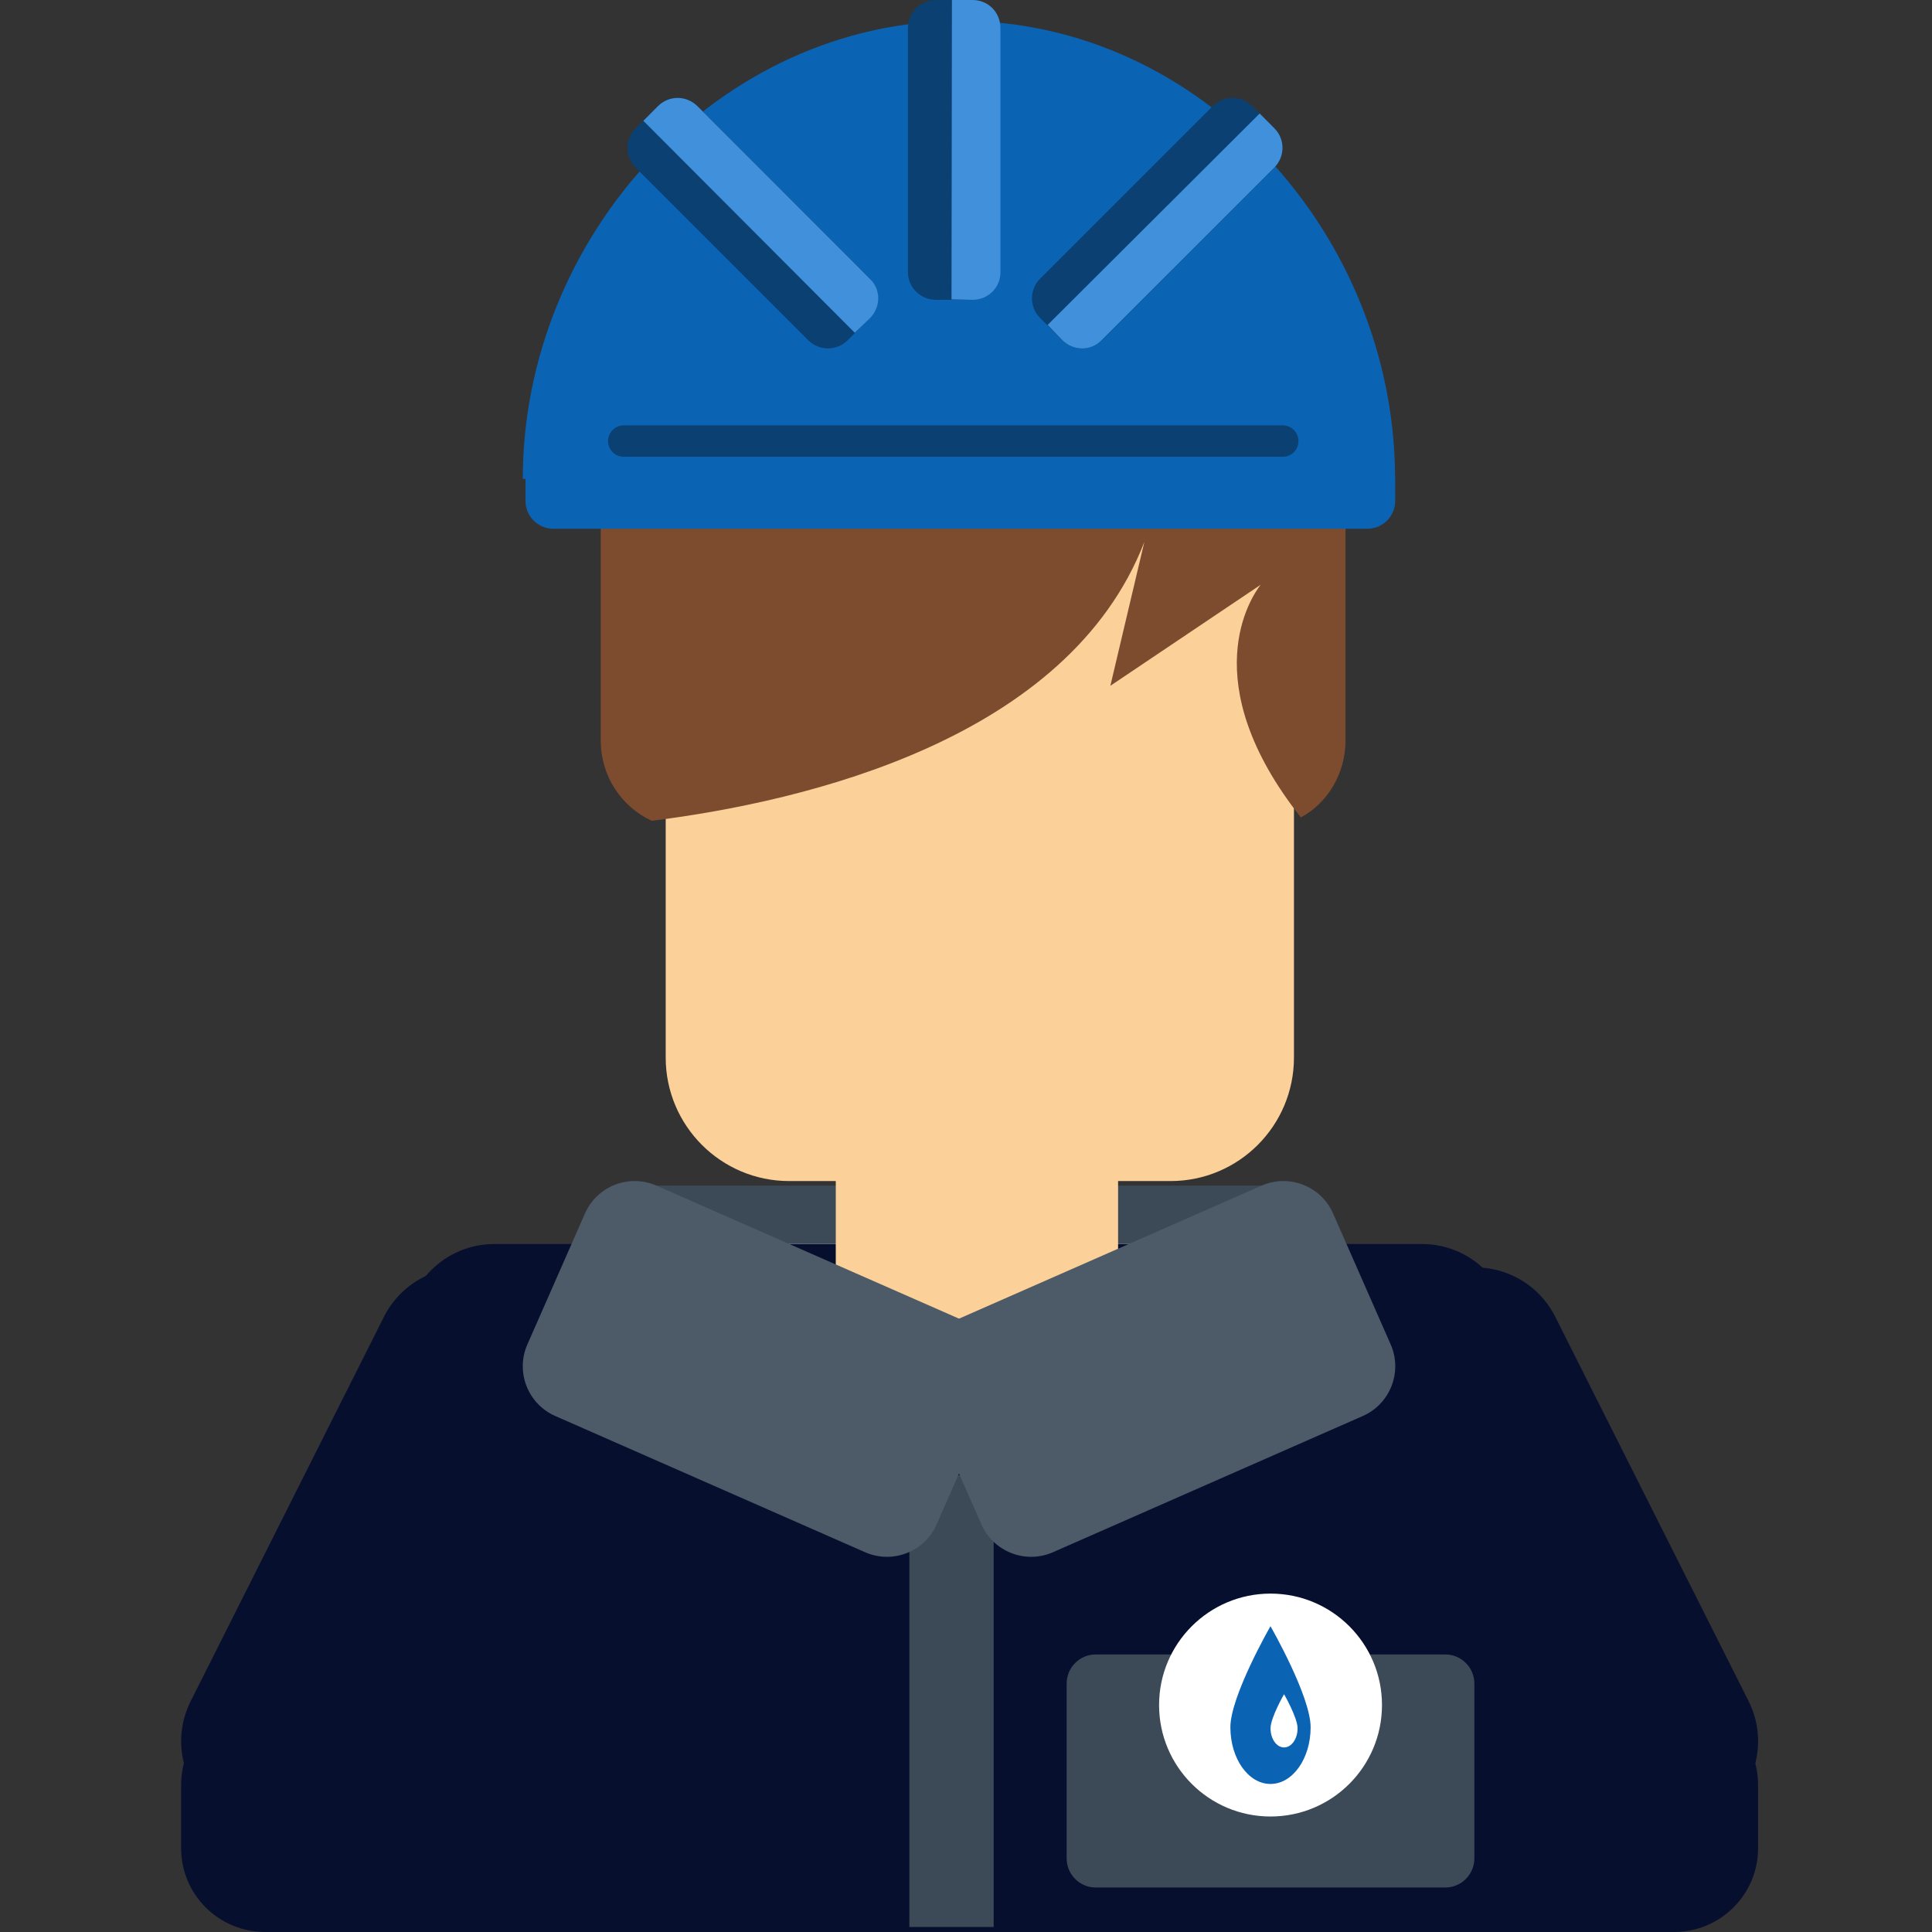 <svg width="32" height="32" viewBox="0 0 32 32" fill="none" xmlns="http://www.w3.org/2000/svg">
<rect x="0" y="0" width="32" height="32" fill="#333333" stroke="none"/>
<path d="M21.206 19.638H10.873V22.44H21.206V19.638Z" fill="#3C4A58"/>
<path d="M29.119 30.615C29.119 31.38 28.495 32 27.726 32H4.393C3.624 32 3 31.38 3 30.615V29.561C3 28.796 3.624 28.175 4.393 28.175H27.726C28.495 28.175 29.119 28.796 29.119 29.561V30.615Z" fill="#070F2F"/>
<path d="M25.74 31.453C25.009 31.822 24.119 31.527 23.751 30.796L20.55 24.429C20.183 23.698 20.477 22.807 21.206 22.44L23.769 21.15C24.502 20.783 25.39 21.078 25.758 21.807L28.961 28.174C29.329 28.904 29.035 29.796 28.303 30.163L25.74 31.453Z" fill="#070F2F"/>
<path d="M21.432 8.146V17.516C21.432 18.646 20.517 19.562 19.389 19.562H13.07C11.943 19.562 11.026 18.646 11.026 17.516V8.146C11.026 7.018 11.943 6.103 13.07 6.103H19.389C20.517 6.103 21.432 7.018 21.432 8.146Z" fill="#FBD099"/>
<path d="M6.379 31.453C7.11 31.822 7.999 31.527 8.368 30.796L11.571 24.429C11.939 23.698 11.644 22.807 10.913 22.44L8.35 21.15C7.619 20.783 6.73 21.078 6.361 21.807L3.16 28.174C2.79 28.904 3.085 29.796 3.817 30.163L6.379 31.453Z" fill="#070F2F"/>
<path d="M22.286 5.688V12.262C22.286 12.812 21.99 13.301 21.546 13.539C19.767 11.286 20.73 9.879 20.88 9.686L18.391 11.359L18.954 8.976C17.696 12.232 13.386 13.27 10.794 13.595C10.29 13.36 9.95 12.855 9.95 12.261V5.687C9.95 4.858 10.617 4.206 11.431 4.206H20.805C21.62 4.206 22.286 4.859 22.286 5.688Z" fill="#7D4C2E"/>
<path d="M21.473 20.604C21.496 20.674 21.508 20.752 21.508 20.83V30.833C21.508 31.262 21.156 31.612 20.729 31.612H11.532C11.1 31.612 10.753 31.262 10.753 30.833V20.83C10.753 20.752 10.764 20.674 10.788 20.604H21.473Z" fill="#F2F2F2"/>
<path d="M24.393 31.954L25.033 22.084C25.033 21.266 24.37 20.605 23.552 20.605H8.188C7.37 20.605 6.708 21.266 6.708 22.084L7.351 31.954H24.393Z" fill="#070F2F"/>
<path d="M18.519 22.308C18.519 22.739 18.169 23.088 17.739 23.088H14.622C14.191 23.088 13.843 22.739 13.843 22.308V18.899C13.843 18.469 14.191 18.12 14.622 18.12H17.739C18.169 18.12 18.519 18.468 18.519 18.899V20.604V22.308Z" fill="#FBD099"/>
<path d="M23.107 7.906C23.093 3.882 19.893 0.346 15.906 0.346C11.921 0.346 8.659 3.897 8.659 7.932H8.704V8.296C8.704 8.552 8.911 8.758 9.166 8.758H22.646C22.901 8.758 23.109 8.552 23.109 8.296V7.911C23.109 7.911 23.107 7.908 23.107 7.906Z" fill="#0B63B4"/>
<path d="M18.248 5.636C18.067 5.817 17.776 5.817 17.595 5.636L17.228 5.268C17.047 5.088 17.047 4.796 17.228 4.615L20.086 1.757C20.267 1.576 20.558 1.576 20.74 1.757L21.107 2.124C21.288 2.305 21.288 2.597 21.107 2.777L18.248 5.636Z" fill="#0B4073"/>
<path d="M21.507 7.306C21.507 7.449 21.391 7.566 21.247 7.566H10.331C10.188 7.566 10.071 7.449 10.071 7.306C10.071 7.163 10.188 7.045 10.331 7.045H21.247C21.391 7.046 21.507 7.163 21.507 7.306Z" fill="#0B4073"/>
<path d="M16.482 4.505C16.482 4.76 16.276 4.966 16.02 4.966H15.501C15.246 4.966 15.038 4.76 15.038 4.505V0.462C15.038 0.206 15.246 0 15.501 0H16.02C16.276 0 16.482 0.206 16.482 0.462V4.505Z" fill="#0B4073"/>
<path d="M14.408 4.615C14.589 4.795 14.589 5.087 14.408 5.268L14.04 5.636C13.86 5.816 13.569 5.816 13.387 5.636L10.528 2.777C10.348 2.597 10.348 2.304 10.528 2.124L10.896 1.756C11.076 1.575 11.369 1.575 11.55 1.756L14.408 4.615Z" fill="#0B4073"/>
<path d="M14.408 5.272L14.158 5.512L10.656 2.001L10.896 1.76C11.08 1.576 11.367 1.576 11.553 1.76L14.408 4.617C14.593 4.792 14.593 5.086 14.408 5.272Z" fill="#4190DB"/>
<path d="M16.107 4.966L15.76 4.959L15.767 0H16.107C16.368 0 16.57 0.203 16.57 0.465L16.57 4.502C16.577 4.758 16.368 4.966 16.107 4.966Z" fill="#4190DB"/>
<path d="M17.593 5.632L17.352 5.382L20.864 1.88L21.105 2.122C21.288 2.305 21.288 2.592 21.105 2.777L18.248 5.633C18.073 5.818 17.777 5.818 17.593 5.632Z" fill="#4190DB"/>
<path d="M16.458 24.434H15.062V31.917H16.458V24.434Z" fill="#3C4A58"/>
<path d="M15.514 25.248C15.315 25.703 14.784 25.909 14.329 25.71L9.196 23.453C8.742 23.253 8.535 22.722 8.735 22.268L9.689 20.099C9.889 19.644 10.42 19.438 10.874 19.638L16.007 21.895C16.461 22.095 16.668 22.626 16.468 23.08L15.514 25.248Z" fill="#4D5A68"/>
<path d="M16.255 25.248C16.455 25.703 16.986 25.909 17.44 25.71L22.573 23.453C23.027 23.253 23.233 22.722 23.034 22.268L22.08 20.099C21.88 19.644 21.349 19.438 20.895 19.638L15.762 21.895C15.308 22.095 15.101 22.626 15.301 23.08L16.255 25.248Z" fill="#4D5A68"/>
<path d="M24.42 30.78C24.42 31.046 24.204 31.263 23.938 31.263H18.149C17.883 31.263 17.667 31.047 17.667 30.78V27.886C17.667 27.619 17.883 27.403 18.149 27.403H23.938C24.204 27.403 24.42 27.619 24.42 27.886V30.78Z" fill="#3C4A58"/>
<path d="M22.89 28.241C22.89 29.261 22.063 30.087 21.044 30.087C20.024 30.087 19.198 29.261 19.198 28.241C19.198 27.222 20.025 26.395 21.044 26.395C22.063 26.395 22.89 27.221 22.89 28.241Z" fill="white"/>
<path d="M21.708 28.609C21.708 29.128 21.411 29.548 21.043 29.548C20.676 29.548 20.379 29.128 20.379 28.609C20.379 28.09 21.043 26.935 21.043 26.935C21.043 26.935 21.708 28.091 21.708 28.609Z" fill="#0B63B4"/>
<path d="M21.492 28.626C21.492 28.801 21.392 28.943 21.268 28.943C21.144 28.943 21.044 28.801 21.044 28.626C21.044 28.451 21.268 28.061 21.268 28.061C21.268 28.061 21.492 28.451 21.492 28.626Z" fill="white"/>
</svg>
